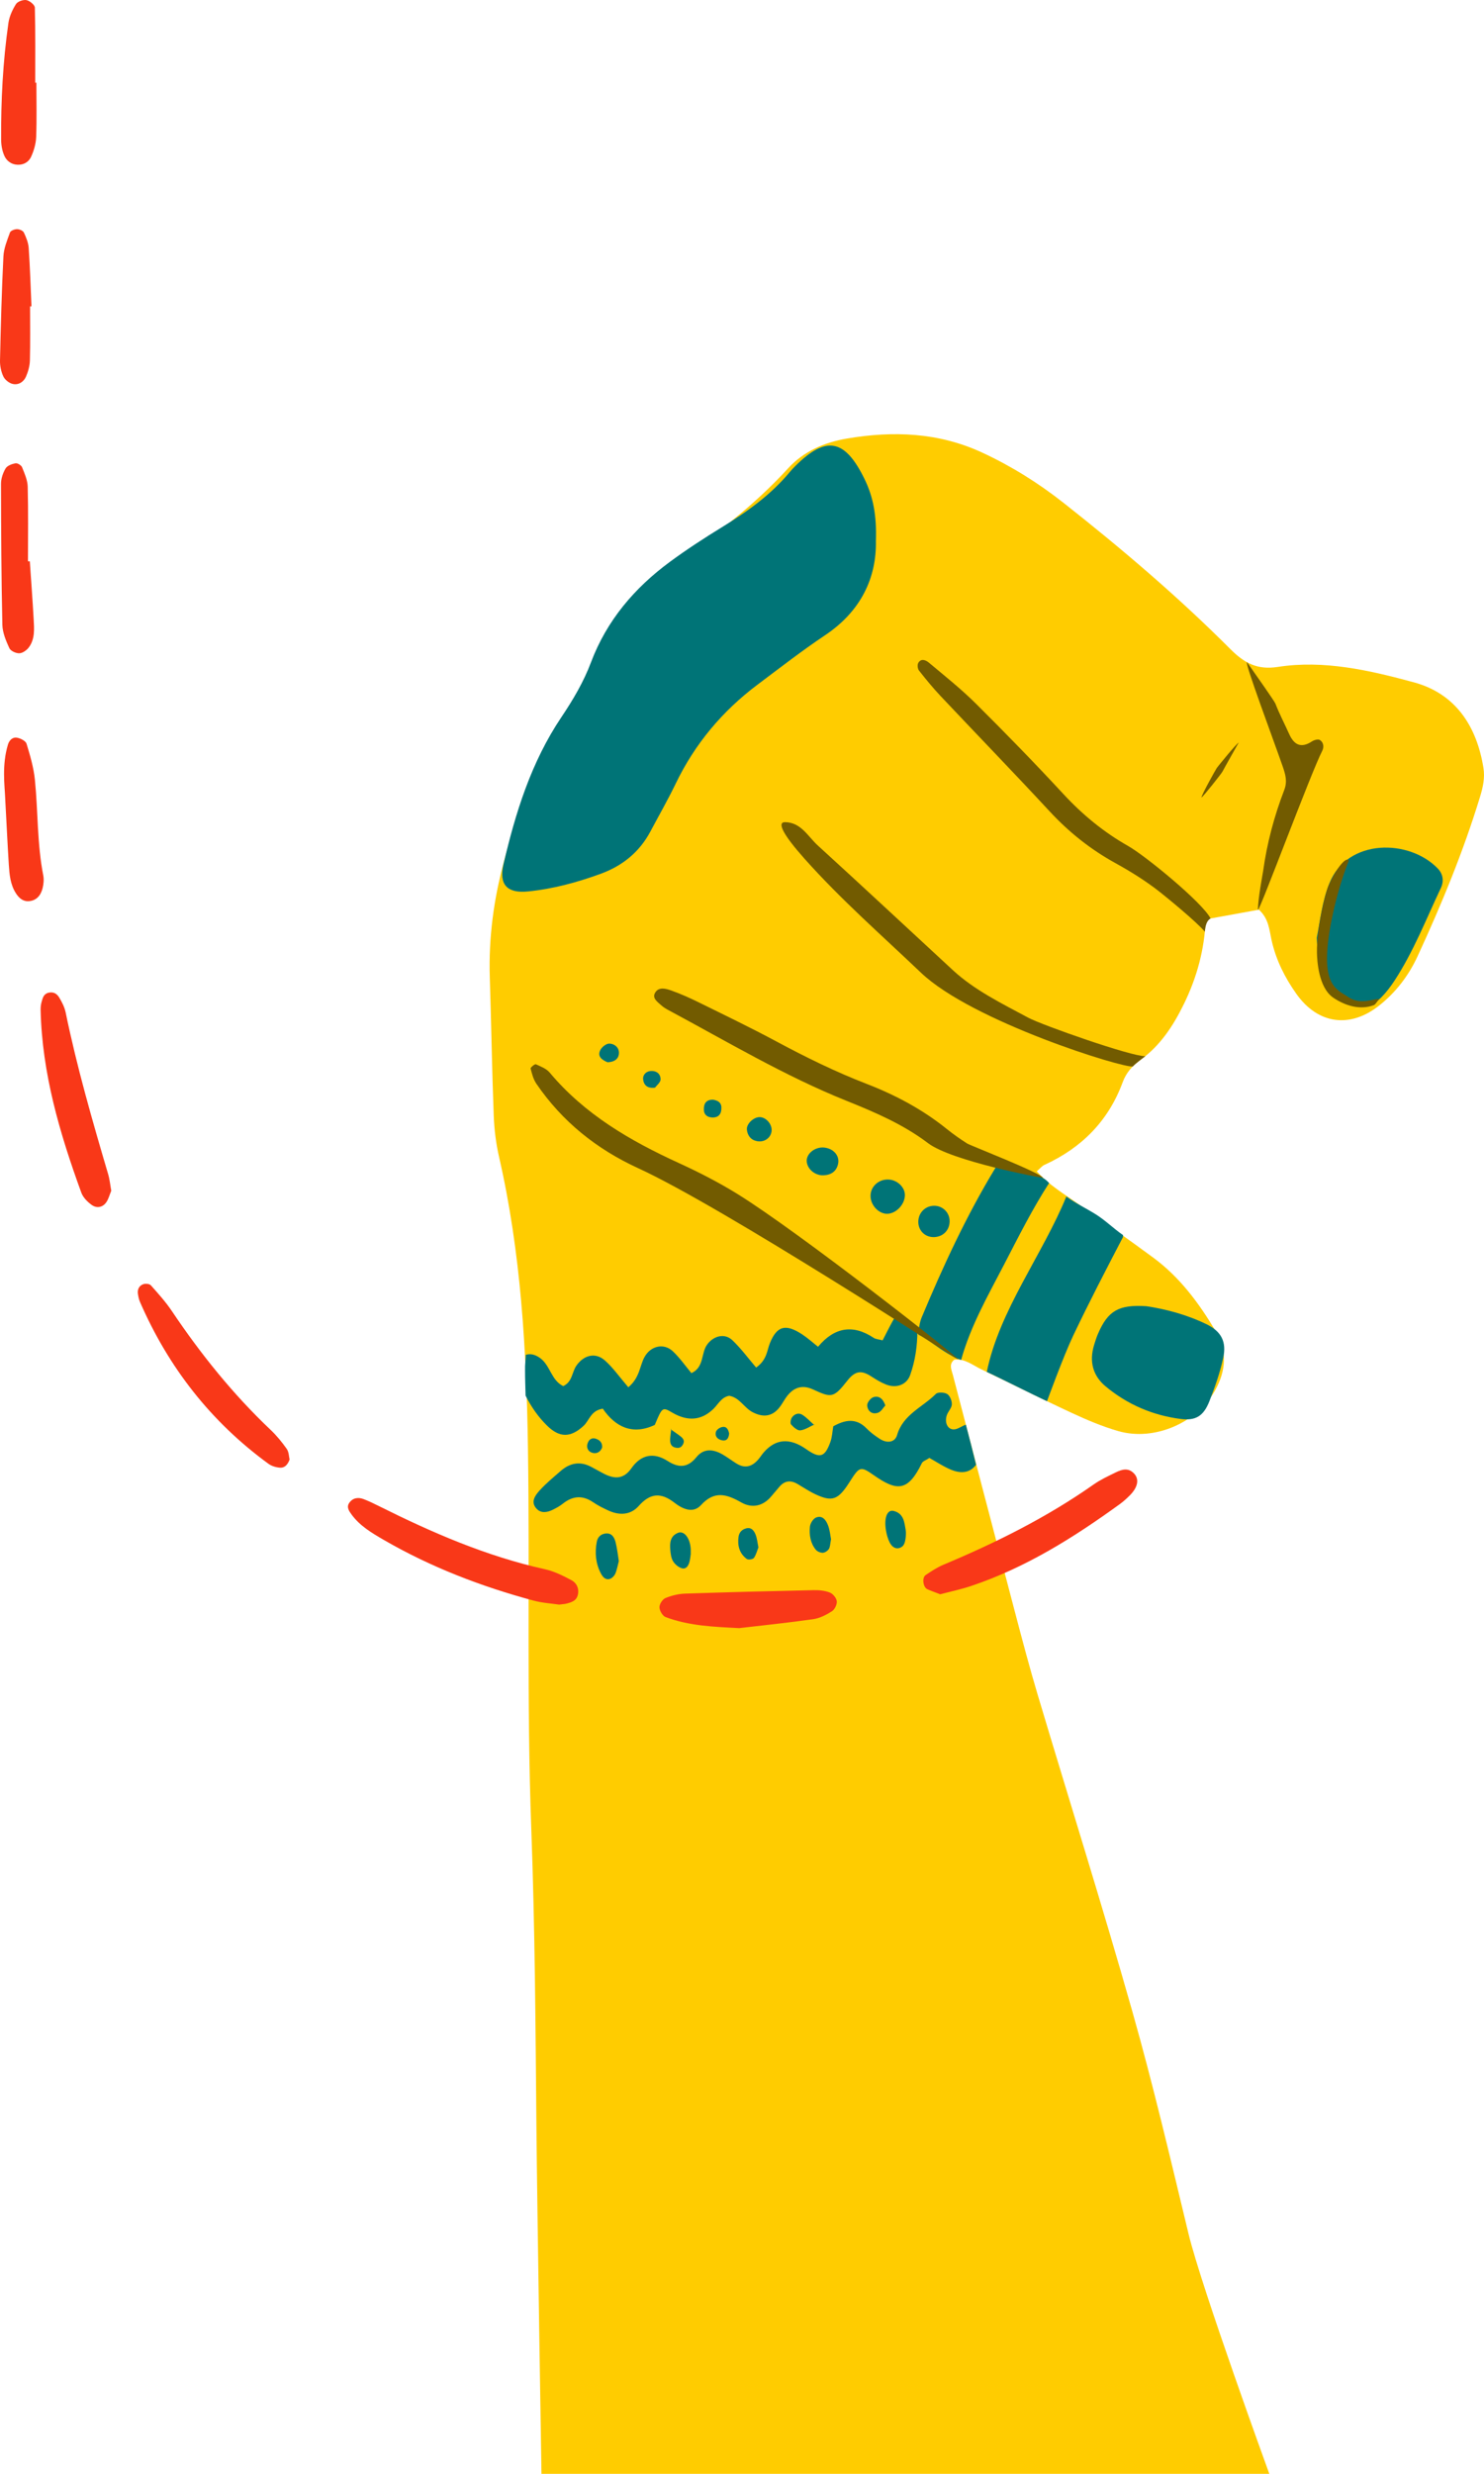 <?xml version="1.0" encoding="UTF-8"?>
<svg id="a" data-name="original" xmlns="http://www.w3.org/2000/svg" width="205.069" height="341.542" viewBox="0 0 205.069 341.542">
  <path d="M204.994,106.032c-.932-5.799-3.864-10.274-9.635-11.834-6.105-1.649-12.385-3.114-18.8-2.12-2.83.439-4.621-.541-6.55-2.473-7.22-7.232-15.003-13.845-23.029-20.17-3.494-2.753-7.239-5.091-11.282-6.962-6.009-2.781-12.302-3.009-18.671-1.925-3.059.521-5.948,1.735-8.12,4.108-4.85,5.3-10.508,9.58-16.449,13.571-3.702,2.487-6.912,5.582-8.734,9.802-2.372,5.495-5.515,10.588-8.196,15.916-4.898,9.733-8.199,19.927-7.844,31.023.204,6.353.301,12.71.543,19.062.073,1.913.312,3.85.74,5.715,3.031,13.217,3.787,26.65,3.989,40.147.262,17.53-.19,35.062.46,52.594.507,13.661.587,27.34.71,41.012.103,11.512.698,48.042.698,48.042h100.577s-9.37-25.713-11.163-33.142c-2.483-10.292-4.9-20.611-7.791-30.792-4.153-14.629-8.726-29.14-13.079-43.713-1.101-3.687-2.083-7.41-3.064-11.132-2.894-10.983-5.76-21.973-8.638-32.96-.189-.72-.58-1.46.207-2.083,1.468-.177,2.548.772,3.742,1.337,4.176,1.979,8.297,4.072,12.489,6.015,2.089.969,4.236,1.879,6.444,2.513,4.963,1.425,10.861-1.146,13.361-5.627,1.527-2.736,1.703-5.451.05-8.221-2.289-3.837-4.922-7.387-8.545-10.067-3.405-2.519-6.884-4.939-10.338-7.392-2.003-1.423-4.149-2.673-5.81-4.564.471-.402.724-.734,1.058-.886,5.153-2.348,8.852-6.079,10.819-11.423.493-1.34,1.36-2.279,2.477-3.087,2.728-1.975,4.502-4.687,5.963-7.67,1.795-3.663,2.864-7.51,3.028-11.717,2.606-.473,5.02-.912,7.348-1.335,1.39,1.237,1.441,2.842,1.78,4.318.614,2.675,1.823,5.073,3.391,7.287,2.977,4.206,7.413,4.833,11.475,1.61,2.298-1.824,4.054-4.123,5.284-6.782,3.317-7.17,6.326-14.462,8.636-22.031.402-1.318.686-2.611.468-3.968Z" fill="#fc0"/>
  <g>
    <path d="M121.037,74.692c.097,5.091-2.078,9.702-7.016,13.003-3.197,2.138-6.243,4.505-9.323,6.814-4.859,3.643-8.661,8.163-11.312,13.653-1.087,2.251-2.334,4.425-3.51,6.634-1.52,2.856-3.872,4.748-6.877,5.844-3.263,1.19-6.604,2.099-10.07,2.435-2.822.274-4.01-.911-3.355-3.746,1.654-7.148,3.844-14.129,7.988-20.296,1.619-2.41,3.079-4.867,4.105-7.591,2.171-5.763,6-10.264,10.9-13.871,2.321-1.709,4.749-3.286,7.208-4.793,3.468-2.125,6.744-4.457,9.364-7.612.246-.296.511-.577.784-.848,4.262-4.227,6.843-3.703,9.543,1.818,1.221,2.497,1.689,5.093,1.57,8.556Z" fill="#007477"/>
    <path d="M126.543,183.674c-.024-.003-.048-.013-.072-.018.035.02.027.016-.004,0-.045-.01-.091-.015-.135-.034-.322-.132-.611-.323-.888-.535-.372-.208-.744-.414-1.106-.638-.247-.153-.506-.317-.73-.506-.596,1.017-1.104,2.087-1.643,3.107-.521-.139-.937-.15-1.231-.345q-4.297-2.841-7.693,1.232c-.724-.571-1.417-1.203-2.19-1.711-2.281-1.497-3.492-1.183-4.459,1.208-.424,1.048-.394,2.296-1.903,3.374-1.05-1.226-2.063-2.612-3.288-3.778-1.069-1.018-2.623-.596-3.488.61-.863,1.203-.382,3.111-2.167,3.938-.844-1.007-1.608-2.116-2.568-3.017-1.248-1.171-3.026-.755-3.888.741-.701,1.217-.646,2.883-2.266,4.225-1.219-1.418-2.104-2.7-3.238-3.702-1.309-1.157-2.888-.755-3.922.697-.641.9-.553,2.256-1.831,2.843-1.651-.776-1.793-2.846-3.182-3.859-.662-.483-1.337-.671-2.014-.446,0,.032.014.056.012.09-.03.478-.06.955-.091,1.433-.001.195-.003.389-.003.587-.003,1.141.043,2.284.07,3.428,0,.031.003.062.004.092.768,1.516,1.728,2.922,2.98,4.145,1.733,1.693,3.245,1.66,5.024.027.813-.747.999-2.127,2.667-2.377,1.701,2.479,4.055,3.711,7.183,2.242,1.033-2.477,1.065-2.491,2.398-1.709q3.252,1.907,5.733-.532c.663-.656,1.082-1.593,2.155-1.781,1.426.232,2.042,1.645,3.227,2.262,1.413.735,2.63.621,3.613-.531.371-.434.641-.953.965-1.428q1.508-2.212,3.75-1.19c2.546,1.162,2.842,1.253,4.763-1.197,1.134-1.447,2.019-1.429,3.329-.579.641.416,1.308.822,2.014,1.103,1.439.573,2.868.037,3.342-1.3.704-1.982.995-4.032.999-6.104-.077-.016-.155-.034-.231-.066Z" fill="#007477"/>
    <path d="M133.471,196.696c-.443.139-.99.529-1.44.623-.97.204-1.558-.774-1.204-1.905.166-.531.679-1.001.704-1.515.024-.486-.255-1.193-.636-1.436-.39-.249-1.302-.289-1.576-.013-1.825,1.838-4.521,2.819-5.353,5.675-.309,1.062-1.435,1.151-2.386.531-.64-.417-1.279-.874-1.806-1.421-1.479-1.537-3.027-1.2-4.628-.319-.124.736-.156,1.506-.408,2.194-.777,2.117-1.453,2.283-3.349.953q-3.396-2.381-5.863.471c-.25.29-.455.619-.701.913-.839,1.002-1.829,1.355-3.021.629-.655-.399-1.266-.873-1.929-1.258-1.284-.747-2.608-.905-3.632.353-1.217,1.494-2.451,1.516-3.992.531-1.932-1.235-3.682-.875-4.997,1.006-1.151,1.648-2.506,1.469-4.009.648-.504-.275-1.011-.548-1.516-.821-1.546-.836-2.963-.573-4.246.547-1.011.883-2.061,1.739-2.952,2.735-.605.677-1.255,1.581-.359,2.503.602.619,1.405.499,2.128.157.518-.245,1.035-.526,1.481-.881,1.38-1.099,2.75-1.185,4.221-.17.628.433,1.328.772,2.022,1.097,1.539.72,3.097.677,4.241-.611,1.586-1.786,3.078-1.892,4.936-.443,1.073.837,2.557,1.544,3.662.332,1.858-2.037,3.544-1.523,5.574-.371,1.451.824,2.985.548,4.142-.843.367-.442.744-.876,1.116-1.314.734-.865,1.579-.947,2.533-.38.825.49,1.631,1.028,2.498,1.43,2.281,1.058,3.105.742,4.636-1.654,1.383-2.164,1.496-2.325,3.348-1.024,3.231,2.27,4.754,2.311,6.671-1.631.14-.289.596-.424,1.049-.727.93.515,1.89,1.161,2.936,1.602,1.547.652,2.74.395,3.515-.67-.474-1.941-.832-3.31-1.411-5.524Z" fill="#007477"/>
    <path d="M181.96,129.479c.464-2.368.734-5.021,1.754-7.551,2.515-6.246,11.09-6.092,14.987-1.998.705.741.855,1.725.407,2.669-2.048,4.318-3.784,8.795-6.421,12.815-.522.795-1.108,1.568-1.773,2.246-1.422,1.451-2.997,1.57-4.639.412-2.875-2.026-4.218-4.854-4.314-8.593Z" fill="#007477"/>
    <path d="M148.317,184.367c2.165-4.55,4.509-9.056,6.85-13.546.012-.1.018-.199.027-.298-1.3-.894-2.44-2.041-3.795-2.885-1.36-.846-2.783-1.517-4.044-2.445-3.276,8.016-9.271,15.727-10.992,24.219,1.22.545,6.755,3.332,8.319,4.038.076-.18,2.266-6.208,3.634-9.084Z" fill="#007477"/>
    <path d="M158.394,180.333c2.606.385,5.556,1.145,8.316,2.485,2.054.997,2.814,2.411,2.317,4.678-.446,2.035-1.144,4.033-1.911,5.975-.809,2.048-1.897,2.702-3.98,2.431-3.862-.502-7.347-1.996-10.346-4.488-1.784-1.482-2.284-3.444-1.614-5.676.164-.547.336-1.096.563-1.618,1.363-3.139,2.829-4.03,6.656-3.786Z" fill="#007477"/>
    <path d="M138.702,174.679c1.995-3.839,3.903-7.677,6.265-11.338-1.3-1.676-6.816-2.744-6.887-2.822-.481.465-.225.225-.569.791-3.972,6.548-7.198,13.519-10.17,20.629-.183.438-.263.93-.355,1.404-.06.312-.085.612-.09.904,1.103.523,2.031,1.288,3.05,1.974.647.436,1.318.832,2,1.209.297.094.581.215.866.334,1.302-4.675,3.658-8.792,5.89-13.086Z" fill="#007477"/>
    <path d="M85.515,215.523c-.185.689-.268,1.251-.495,1.749-.137.301-.458.634-.762.719-.614.173-.977-.286-1.234-.78-.715-1.374-.838-2.831-.56-4.334.11-.597.472-1.008,1.058-1.134.94-.203,1.356.436,1.544,1.178.226.892.319,1.818.449,2.601Z" fill="#007477"/>
    <path d="M125.045,165.06c-.054,1.352-1.37,2.616-2.613,2.51-1.08-.093-2.059-1.159-2.131-2.322-.086-1.386,1.105-2.502,2.557-2.395,1.205.089,2.23,1.123,2.187,2.206Z" fill="#007477"/>
    <path d="M113.865,158.432c1.293.114,2.184,1.114,1.95,2.236-.224,1.073-.984,1.551-2.018,1.596-1.199.053-2.292-.908-2.319-1.982-.026-1.04,1.16-1.959,2.388-1.851Z" fill="#007477"/>
    <path d="M125.167,212.13c-.08.84-.236,1.382-.842,1.574-.665.211-1.108-.227-1.372-.732-.258-.495-.415-1.062-.513-1.616-.317-1.795.155-2.981,1.058-2.753,1.379.348,1.478,1.548,1.659,2.659.06.37.009.758.009.869Z" fill="#007477"/>
    <path d="M114.838,212.505c-.127.633-.114,1.052-.299,1.346-.164.26-.544.514-.837.526-.323.012-.762-.169-.967-.417-.757-.916-.922-2.059-.815-3.183.043-.458.442-1.097.841-1.261.884-.364,1.39.364,1.658,1.064.262.683.321,1.444.42,1.926Z" fill="#007477"/>
    <path d="M129.075,170.797c-1.237.037-2.185-.887-2.178-2.123.007-1.222.937-2.176,2.148-2.204,1.208-.028,2.189.935,2.181,2.14-.007,1.236-.905,2.149-2.151,2.187Z" fill="#007477"/>
    <path d="M95.455,214.559c-.044.281-.076.655-.166,1.014-.139.559-.445,1.12-1.079.938-.466-.134-.955-.549-1.208-.974-.27-.453-.335-1.059-.38-1.608-.077-.949.009-1.883,1.07-2.304.856-.34,1.691.756,1.761,2.286.008.186.001.374.001.648Z" fill="#007477"/>
    <path d="M106.621,156.182c-.124.965-1.049,1.572-2.053,1.359-.855-.181-1.268-.789-1.357-1.57-.094-.828.975-1.787,1.822-1.739.891.05,1.704,1.048,1.588,1.95Z" fill="#007477"/>
    <path d="M104.802,213.629c-.185.463-.314,1.032-.629,1.467-.141.194-.777.285-.977.137-1.018-.751-1.306-1.837-1.139-3.06.086-.631.477-1.014,1.065-1.167.712-.186,1.073.329,1.285.85.213.521.256,1.111.395,1.774Z" fill="#007477"/>
    <path d="M98.551,151.826c.59.112,1.103.333,1.136,1.034.041.889-.351,1.467-1.297,1.42-.6-.03-1.097-.342-1.125-1.034-.035-.871.305-1.447,1.285-1.42Z" fill="#007477"/>
    <path d="M90.513,150.163c-1.081.14-1.558-.377-1.642-1.155-.061-.565.355-1.054.943-1.131.822-.108,1.472.32,1.469,1.147-.002.415-.546.829-.77,1.14Z" fill="#007477"/>
    <path d="M112.576,196.649c-.661.296-1.303.747-1.989.829-.396.047-.933-.438-1.267-.81-.149-.165-.058-.711.109-.961.333-.497.933-.699,1.438-.383.605.379,1.097.938,1.641,1.417.002-.003.069-.092.069-.092Z" fill="#007477"/>
    <path d="M83.948,146.657c-.777-.334-1.423-.794-1.006-1.66.204-.424.813-.918,1.236-.915.763.006,1.434.574,1.346,1.414-.089.84-.807,1.142-1.575,1.161Z" fill="#007477"/>
    <path d="M122.342,194.037c-.291.309-.567.836-.983.995-.825.314-1.455-.191-1.526-.985-.033-.369.454-1.013.838-1.143.775-.263,1.352.196,1.671,1.133Z" fill="#007477"/>
    <path d="M83.206,199.851c-.234.589-.706.878-1.292.742-.573-.134-.894-.628-.747-1.21.145-.573.547-.974,1.22-.733.541.194.873.579.818,1.202Z" fill="#007477"/>
    <path d="M92.672,197.333c.309.215.623.423.926.645.584.429,1.313.822.599,1.696-.106.129-.336.225-.506.222-1.032-.017-1.163-.691-1.061-1.518.046-.372.085-.745.128-1.119.001-.002-.085.074-.085.074Z" fill="#007477"/>
    <path d="M100.758,197.917c-.06.607-.293,1.084-1.002.93-.582-.126-1.001-.533-.824-1.164.075-.268.454-.55.75-.638.705-.21.952.288,1.077.872Z" fill="#007477"/>
  </g>
  <g>
    <path d="M129.918,220.108c-.725-.283-1.26-.466-1.772-.698-.593-.269-.772-1.597-.231-1.959.785-.526,1.589-1.061,2.455-1.424,7.271-3.046,14.296-6.541,20.768-11.087.935-.656,1.995-1.144,3.026-1.651.883-.434,1.799-.708,2.6.207.685.783.449,1.888-.678,2.996-.409.402-.835.798-1.298,1.134-6.388,4.633-13.035,8.805-20.579,11.331-1.44.483-2.938.793-4.29,1.15Z" fill="#f93818"/>
    <path d="M77.253,221.532c-.93-.141-2.281-.217-3.56-.561-7.222-1.947-14.162-4.611-20.655-8.365-1.654-.957-3.311-1.934-4.465-3.52-.327-.449-.716-.994-.329-1.57.481-.715,1.223-.843,1.996-.549.711.27,1.4.604,2.081.944,7.366,3.677,14.88,6.947,22.971,8.736,1.281.283,2.516.897,3.685,1.522.656.35,1.055,1.06.893,1.927-.172.928-.905,1.122-1.647,1.313-.182.047-.376.05-.969.123Z" fill="#f93818"/>
    <path d="M15.374,164.396c-.23.552-.369,1.123-.679,1.578-.501.738-1.325.867-1.997.398-.602-.42-1.219-1.047-1.463-1.716-2.973-8.159-5.424-16.445-5.622-25.225-.009-.38.039-.776.145-1.14.153-.524.262-1.073.968-1.239.693-.162,1.155.177,1.441.644.396.648.759,1.369.91,2.105,1.554,7.547,3.694,14.938,5.871,22.32.215.73.285,1.503.425,2.275Z" fill="#f93818"/>
    <path d="M40.018,201.502c-.276.767-.725,1.17-1.316,1.129-.548-.038-1.164-.217-1.602-.536-7.971-5.809-13.821-13.316-17.752-22.339-.151-.346-.229-.733-.287-1.11-.096-.623.161-1.144.737-1.347.303-.107.859-.059,1.043.148,1.018,1.143,2.056,2.291,2.907,3.558,3.987,5.939,8.443,11.477,13.646,16.405.831.787,1.573,1.692,2.231,2.63.3.428.296,1.07.392,1.463Z" fill="#f93818"/>
    <path d="M102.158,224.782c-3.472-.18-6.908-.296-10.178-1.525-.415-.156-.837-.87-.853-1.339-.015-.435.416-1.117.819-1.284.853-.354,1.811-.585,2.734-.617,5.914-.202,11.83-.349,17.746-.477.75-.016,1.554.058,2.24.327.432.169.916.753.966,1.197.05.447-.285,1.144-.67,1.389-.782.498-1.683.964-2.585,1.093-3.395.487-6.81.834-10.218,1.234Z" fill="#f93818"/>
    <path d="M4.12,77.496c.18,2.663.384,5.326.531,7.991.074,1.329.193,2.713-.647,3.867-.295.405-.862.816-1.323.838-.467.022-1.212-.318-1.388-.703-.465-1.017-.942-2.139-.966-3.229-.143-6.483-.178-12.968-.189-19.453-.001-.721.265-1.514.637-2.137.229-.385.874-.619,1.37-.708.271-.049.794.274.905.55.348.864.756,1.779.779,2.685.089,3.429.036,6.863.036,10.294.085.002.169.003.254.005Z" fill="#f93818"/>
    <path d="M5.029,11.421c0,2.501.062,5.005-.032,7.502-.035.925-.316,1.89-.705,2.736-.317.689-1.01,1.127-1.88,1.086-.858-.04-1.489-.531-1.802-1.217-.308-.675-.449-1.482-.454-2.232-.033-5.394.242-10.774,1.006-16.116.13-.909.549-1.828,1.043-2.611C2.437.204,3.206-.07,3.655.016c.454.087,1.152.661,1.161,1.037.09,3.454.053,6.912.053,10.368.053,0,.107,0,.16,0Z" fill="#f93818"/>
    <path d="M.709,110.039c-.061-1.55-.467-4.426.393-7.255.187-.614.656-1.035,1.228-.941.494.082,1.217.444,1.336.835.501,1.639.991,3.318,1.16,5.014.435,4.386.298,8.822,1.153,13.176.107.547.048,1.163-.082,1.712-.234.986-.812,1.753-1.903,1.837-.838.065-1.403-.456-1.832-1.146-.739-1.19-.857-2.533-.943-3.872-.171-2.681-.296-5.364-.511-9.362Z" fill="#f93818"/>
    <path d="M4.155,42.295c0,2.493.04,4.988-.024,7.48-.019.744-.239,1.519-.533,2.209-.317.742-1.037,1.205-1.83,1.029-.496-.11-1.079-.563-1.297-1.019-.318-.664-.486-1.472-.47-2.213.107-4.796.233-9.593.471-14.384.055-1.115.519-2.224.905-3.296.089-.249.629-.458.964-.461.327-.003.829.199.951.456.322.673.624,1.415.674,2.148.185,2.679.264,5.366.383,8.05-.065,0-.129,0-.194.002Z" fill="#f93818"/>
  </g>
  <g>
    <path d="M127.276,134.303c7.064,6.722,27.936,13.192,29.26,12.933.398-.435,1.703-1.396,1.737-1.418-1.874.068-14.287-4.292-16.21-5.326-3.576-1.924-7.379-3.771-10.367-6.529-6.228-5.747-12.425-11.529-18.689-17.237-1.364-1.243-2.315-3.192-4.519-3.217-1.174-.014-.251,1.753,2.683,5.046,5.009,5.621,10.664,10.571,16.106,15.749Z" fill="#725b00"/>
    <path d="M91.371,138.789c.28.256.616.463.953.644,8.141,4.362,16.088,9.111,24.689,12.562,3.94,1.581,7.809,3.243,11.237,5.835,3.279,2.479,15.492,4.767,15.858,4.785-.206-.661-9.999-4.452-10.456-4.74-.976-.616-1.924-1.287-2.823-2.01-3.336-2.685-7.073-4.678-11.037-6.209-4.324-1.669-8.457-3.699-12.534-5.888-3.561-1.911-7.209-3.662-10.836-5.447-1.206-.594-2.446-1.138-3.712-1.587-.698-.247-1.626-.501-2.13.239-.557.819.261,1.331.793,1.817Z" fill="#725b00"/>
    <path d="M132.437,187.706c-.326-.597-21.937-17.528-30.473-22.827-2.61-1.62-5.371-3.033-8.167-4.312-6.719-3.074-13.003-6.714-17.834-12.48-.456-.545-1.235-.849-1.915-1.152-.14-.062-.759.447-.724.584.181.722.38,1.492.792,2.096,3.566,5.226,8.341,9.044,14.058,11.662,11.764,5.386,44.165,26.472,44.263,26.428Z" fill="#725b00"/>
    <path d="M155.912,116.81c-3.394-1.921-6.322-4.329-8.969-7.188-3.926-4.24-7.964-8.381-12.064-12.454-2.043-2.029-4.311-3.834-6.524-5.686-.39-.326-1.07-.651-1.467.05-.145.257-.086.805.103,1.044.95,1.206,1.926,2.399,2.979,3.515,5.024,5.325,10.12,10.583,15.099,15.95,2.651,2.858,5.622,5.221,9.036,7.105,2.183,1.204,4.329,2.541,6.277,4.088.637.506,4.964,4.009,6.111,5.402.081-.886.273-1.547.793-1.828-1.103-2.185-8.993-8.65-11.375-9.998Z" fill="#725b00"/>
    <path d="M182.388,102.161c-.231-.149-.79-.001-1.082.191-1.507.994-2.479.508-3.161-1.015-.627-1.398-1.347-2.759-1.897-4.185-.133-.345-2.661-3.93-3.919-5.718-.46-.24,3.633,10.673,4.905,14.332.389,1.122.694,2.103.227,3.316-1.386,3.602-2.38,7.322-2.908,11.154-.049.359-.737,3.886-.716,5.382.286.025,7.322-18.942,8.875-21.949.277-.536.19-1.177-.323-1.508Z" fill="#725b00"/>
    <path d="M184.236,137.738c1.584,1.08,3.674,1.774,5.631,1.027.329-.206.418-.547.737-.814-.468-.211-2.496.903-4.239-.268-1.728-1.161-4.146-1.6-2.367-10.606.977-4.946,2.397-8.257,2.397-8.257-.232-.55-1.443.44-2.845,3.534-.364.803-1.63,5.854-1.565,9.153.019.993.172,4.814,2.251,6.231Z" fill="#725b00"/>
    <path d="M168.927,106.534c-.109.225-2.626,3.424-2.901,3.568-.004-.333,1.974-3.878,2.131-4.094.182-.251,2.688-3.337,3.013-3.484,0,0-2.096,3.707-2.243,4.01Z" fill="#725b00"/>
  </g>
</svg>